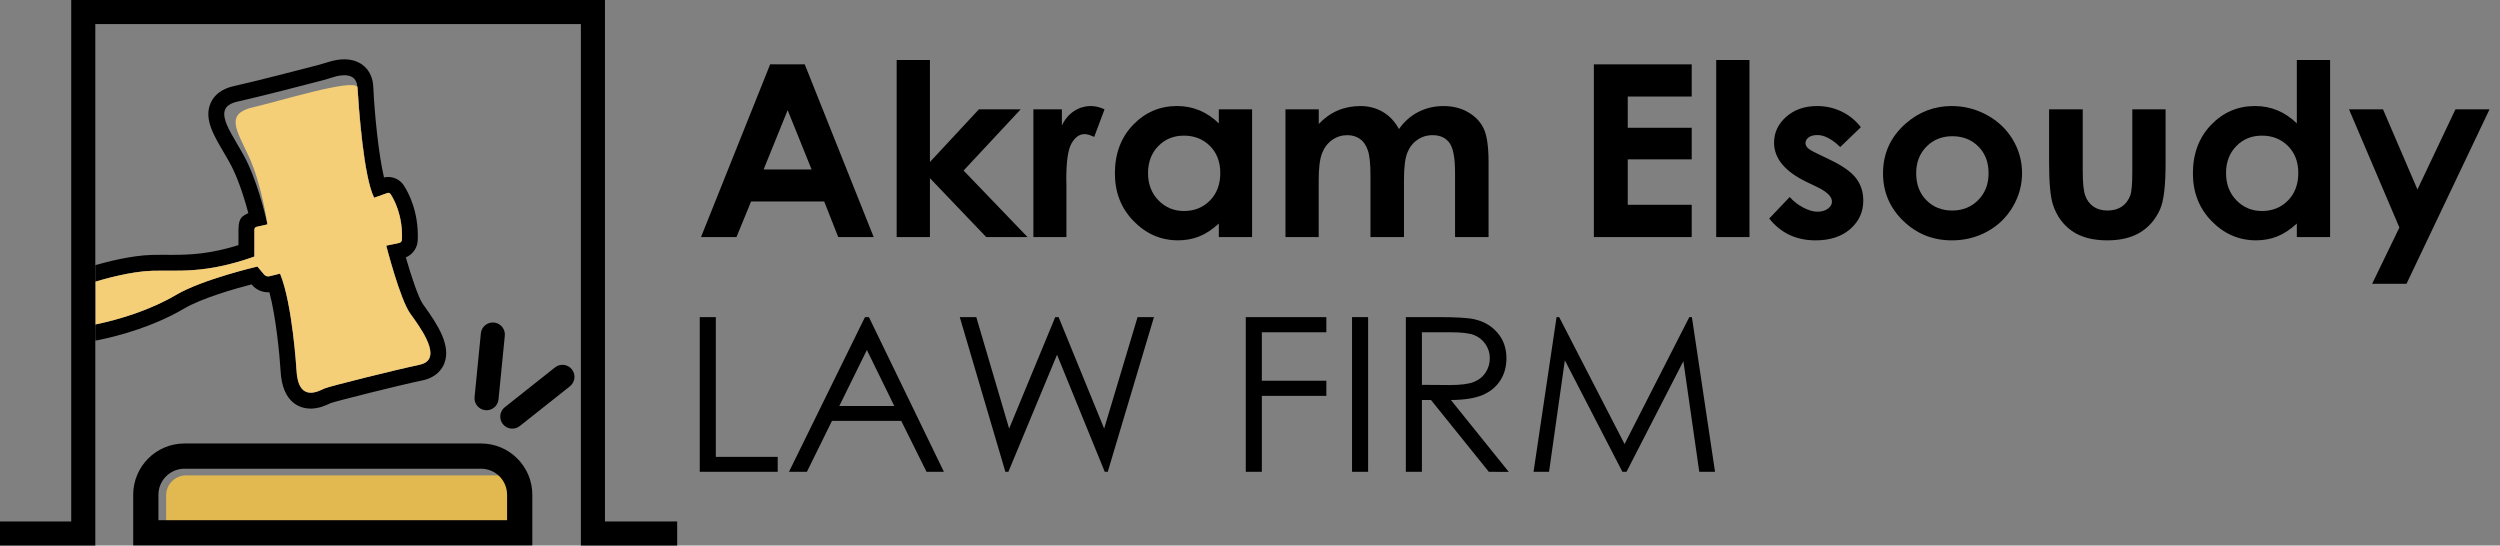 <svg xmlns="http://www.w3.org/2000/svg" xmlns:xlink="http://www.w3.org/1999/xlink" id="Layer_1" x="0px" y="0px" viewBox="0 0 1647.25 359.45" style="enable-background:new 0 0 1647.25 359.45;" xml:space="preserve"><rect x="0" y="0" width="1647.25" height="359.45" fill="#808080" stroke="none"/><style type="text/css">	.st0{fill:none;}	.st1{fill:#F5CE78;}	.st2{fill:#E2B951;}	.st3{fill:#FFFFFF;}</style><g>	<g>		<g>			<g>				<path class="st0" d="M169.56,175.65l4.37,5.22c0.88,1.05,2.27,1.5,3.6,1.18l6.97-1.72c8.22,20.14,10.78,63.05,10.78,63.05      c1.03,22.8,15.2,13.97,18.69,12.53c3.49-1.44,46.21-12.12,62.44-15.54c1.54-0.33,2.79-0.81,3.8-1.43      c-0.99,0.6-2.23,1.07-3.74,1.39c-16.23,3.42-58.95,14.1-62.44,15.54c-3.49,1.44-17.66,10.27-18.69-12.53      c0,0-2.57-42.91-10.78-63.05l-6.97,1.72c-1.33,0.33-2.72-0.13-3.6-1.18l-4.37-5.22c0,0-36.05,8.37-53.5,18.64      c-17.4,10.23-37.48,16.26-53.32,19.55v0.03c15.83-3.3,35.88-9.32,53.26-19.54C133.51,184.02,169.56,175.65,169.56,175.65z"></path>			</g>			<g>				<path class="st0" d="M254.52,161.85c0,0,0.01,0.02,0.01,0.02l8.6-1.8c0.24-0.08,0.47-0.19,0.67-0.33      c-0.19,0.12-0.39,0.22-0.61,0.29L254.52,161.85z"></path>			</g>			<g>				<path class="st0" d="M167.64,151.25c0-0.64,0.33-1.21,0.84-1.55c-0.54,0.33-0.9,0.92-0.9,1.59l-0.02,17.77      c0.02-0.01,0.04-0.01,0.06-0.02L167.64,151.25z"></path>			</g>			<g>				<path class="st0" d="M163.97,103.16c-8.34-17.91-15.92-28.34,3.39-32.66c14.9-3.33,65.72-19.08,68.12-13.16      c-0.74-10.18-11.34-7.97-16.12-6.43c-2.42,0.78-4.85,1.51-7.31,2.16c-11.59,3.03-40.44,10.51-55.64,13.9      c-19.31,4.31-1.51,22.75,6.83,40.65c8.22,17.66,12.83,39.72,12.93,40.23l0.07-0.01C176.24,147.84,172.29,121.03,163.97,103.16z"></path>			</g>			<g>				<path d="M100.17,178.41c17.52-0.49,34.87,2.18,67.39-9.35l0.02-17.77c0-0.66,0.35-1.26,0.9-1.59c0.18-0.12,0.39-0.21,0.62-0.27      l7.08-1.59c-0.11-0.51-4.71-22.57-12.93-40.23c-8.34-17.91-26.14-36.34-6.83-40.65c15.2-3.4,44.05-10.87,55.64-13.9      c2.46-0.64,4.89-1.38,7.31-2.16c4.78-1.53,15.37-3.74,16.12,6.43c0.05,0.12,0.08,0.24,0.09,0.38      c0.86,13.75,4.01,58.61,10.94,72.55l8.75-3.11c0.78-0.28,1.65,0.01,2.1,0.7c2.22,3.39,8.17,14.08,7.49,30.03      c-0.03,0.76-0.44,1.44-1.06,1.85c-0.2,0.14-0.43,0.26-0.67,0.33l-8.6,1.8c0.13,0.53,9.06,35.32,15.78,44.7      c6.15,8.57,19.55,26.54,9.9,32.37c-1,0.62-2.25,1.1-3.8,1.43c-16.23,3.42-58.95,14.1-62.44,15.54      c-3.49,1.44-17.66,10.27-18.69-12.53c0,0-2.57-42.91-10.78-63.05l-6.97,1.72c-1.33,0.33-2.72-0.13-3.6-1.18l-4.37-5.22      c0,0-36.05,8.37-53.5,18.64c-17.38,10.22-37.42,16.24-53.26,19.54v10.56l1.49-0.19l0.4-0.08c14.98-3.1,36.97-9.23,56.66-20.82      c11.76-6.92,33.69-13.14,44.39-15.92l0.17,0.2c2.67,3.19,6.59,5.03,10.76,5.03c0.28,0,0.56-0.01,0.84-0.03      c4.42,16.68,6.74,41.63,7.33,51.35c1.06,22.84,14.25,25.31,19.87,25.31c5.43,0,10.09-2.19,12.59-3.37      c0.21-0.1,0.4-0.19,0.55-0.26c4.63-1.57,44.14-11.53,60.71-15.02c9.36-1.97,12.92-7.85,14.21-11.17      c4.51-11.64-4.15-25.17-13.4-38.03l-0.63-0.88c-3-4.19-7.72-18.3-11.34-30.89c4.53-1.91,7.63-6.29,7.84-11.26      c0.8-18.74-6.16-31.55-9.18-36.19c-2.27-3.47-6.1-5.55-10.25-5.55c-0.94,0-1.88,0.11-2.79,0.32      c-3.55-14.99-6.26-41.77-7.06-59.67c-0.49-11.04-7.99-18.17-19.09-18.17c-3.31,0-6.91,0.62-10.69,1.83      c-2.62,0.84-4.77,1.47-6.76,1.99c-11.61,3.03-40.25,10.45-55.28,13.81c-7.72,1.72-12.9,5.51-15.39,11.25      c-4.42,10.19,1.83,20.82,8.46,32.07c2.34,3.98,4.76,8.09,6.56,11.95c4.44,9.54,7.8,20.67,9.86,28.4      c-3.94,2.09-6.39,2.72-6.5,10.85l-0.01,10.27c-18.83,5.87-31.82,6.41-43.53,6.41c-1.29,0-2.56-0.01-3.82-0.01      c-1.27-0.01-2.52-0.01-3.77-0.01c-2.4,0-4.36,0.02-6.17,0.07c-13.15,0.37-29.07,4.45-37.02,6.72v10.88      C68.34,183.92,86.28,178.8,100.17,178.41z"></path>			</g>			<g>				<path class="st1" d="M100.11,178.45c-13.84,0.38-31.7,5.47-37.31,7.17v28.18c15.84-3.29,35.92-9.32,53.32-19.55      c17.46-10.27,53.5-18.64,53.5-18.64l4.37,5.22c0.88,1.05,2.27,1.5,3.6,1.18l6.97-1.72c8.22,20.14,10.78,63.05,10.78,63.05      c1.03,22.8,15.2,13.97,18.69,12.53c3.49-1.44,46.21-12.12,62.44-15.54c1.51-0.32,2.75-0.79,3.74-1.39      c9.54-5.86-3.83-23.78-9.96-32.33c-6.78-9.45-15.79-44.72-15.79-44.72l0.07-0.01c0,0-0.01-0.02-0.01-0.02l8.67-1.82      c0.22-0.07,0.42-0.17,0.61-0.29c0.58-0.41,0.97-1.07,1-1.81c0.68-15.95-5.28-26.64-7.49-30.03c-0.45-0.69-1.32-0.98-2.1-0.7      l-8.75,3.11c-6.93-13.94-10.32-58.79-10.94-72.55c-0.01-0.14-0.02-0.28-0.03-0.42c-2.4-5.91-53.22,9.84-68.12,13.16      c-19.31,4.31-11.73,14.75-3.39,32.66c8.32,17.87,12.27,44.67,12.27,44.67l-0.07,0.01c0,0.01,0.01,0.02,0.01,0.02l-7.15,1.6      c-0.2,0.05-0.39,0.12-0.56,0.23c-0.51,0.34-0.84,0.91-0.84,1.55l-0.02,17.79c-0.02,0.01-0.04,0.01-0.06,0.02v0.02      C135,180.63,117.65,177.96,100.11,178.45z"></path>			</g>			<g>				<path class="st1" d="M176.18,147.87c0,0,0-0.02-0.01-0.02l-7.08,1.59c-0.23,0.05-0.43,0.14-0.62,0.27      c0.17-0.1,0.36-0.18,0.56-0.23L176.18,147.87z"></path>			</g>			<g>				<path class="st1" d="M246.45,130.31l8.75-3.11c0.78-0.28,1.65,0.01,2.1,0.7c2.22,3.39,8.17,14.08,7.49,30.03      c-0.03,0.74-0.42,1.4-1,1.81c0.62-0.41,1.03-1.09,1.06-1.85c0.68-15.95-5.28-26.64-7.49-30.03c-0.45-0.69-1.32-0.98-2.1-0.7      l-8.75,3.11c-6.93-13.94-10.08-58.81-10.94-72.55c-0.01-0.14-0.04-0.26-0.09-0.38c0.01,0.14,0.03,0.27,0.03,0.42      C236.13,71.52,239.52,116.37,246.45,130.31z"></path>			</g>			<g>				<path class="st1" d="M100.11,178.45c17.54-0.49,34.89,2.18,67.45-9.37v-0.02c-32.52,11.53-49.86,8.86-67.39,9.35      c-13.89,0.39-31.83,5.51-37.37,7.19v0.02C68.41,183.93,86.27,178.84,100.11,178.45z"></path>			</g>			<g>				<path class="st1" d="M270.25,206.62c6.13,8.55,19.5,26.46,9.96,32.33c9.66-5.83-3.75-23.8-9.9-32.37      c-6.73-9.38-15.65-44.17-15.78-44.7l-0.07,0.01C254.46,161.89,263.47,197.17,270.25,206.62z"></path>			</g>			<g>				<path d="M62.64,213.84l-4.29,0.54l1.84-31.21L60.14,183l-1.85,31.42l4.29-0.54c0.07-0.02,0.15-0.03,0.22-0.05v-0.03      C62.75,213.82,62.69,213.83,62.64,213.84z"></path>			</g>			<g>				<path d="M398.61,343.58V15.87V0.95V0H46.93v0.95v14.92v327.72H0v15.87h62.8v-15.87V224.39v-10.56c0,0-0.01,0-0.01,0      c0-0.01,0.01-0.03,0.01-0.03v-28.18c-0.03,0.01-0.06,0-0.09,0.01c0.03-0.01,0.06-0.02,0.09-0.03v-10.88V15.87h319.94v327.72      v9.03v6.83h63.46v-15.87H398.61z"></path>			</g>			<g>				<path d="M62.8,185.63v-0.02c-1.1,0.33-1.72,0.53-1.72,0.53l-0.88-3.18l-0.01,0.21l0.84,3.01      C61.02,186.18,61.67,185.97,62.8,185.63z"></path>			</g>		</g>		<g>			<path d="M319.8,270.27L319.8,270.27c-4.36-0.43-7.55-4.31-7.11-8.67l4.15-41.97c0.43-4.36,4.32-7.54,8.67-7.11h0     c4.36,0.43,7.54,4.31,7.11,8.67l-4.15,41.97C328.05,267.51,324.16,270.7,319.8,270.27"></path>		</g>		<g>			<path d="M331.34,279.43L331.34,279.43c-2.72-3.43-2.15-8.42,1.29-11.14l33.05-26.2c3.43-2.72,8.42-2.14,11.14,1.29l0,0     c2.72,3.43,2.14,8.42-1.29,11.14l-33.05,26.2C339.05,283.44,334.06,282.87,331.34,279.43"></path>		</g>	</g></g><g>	<path class="st2" d="M339.2,347.15H109.47v-20.75c0-7.27,5.9-13.17,13.17-13.17H339.2V347.15z"></path></g><g>	<path d="M316.96,292.21H121.55c-18.65,0-33.78,15.12-33.78,33.78v33.39h262.97v-33.39C350.73,307.33,335.61,292.21,316.96,292.21z    M334.11,342.76H104.39v-16.77c0-9.46,7.7-17.16,17.16-17.16h195.41c9.46,0,17.16,7.7,17.16,17.16V342.76z"></path></g><g>	<path d="M507.45,42.41h22.8l45.42,113.79h-23.36l-9.24-23.44h-48.19l-9.61,23.44H461.9L507.45,42.41z M518.99,72.58l-15.84,39.06   h31.6L518.99,72.58z"></path>	<path d="M590.81,39.55h21.92v67.19L645,72.04h27.53l-37.63,40.34l42.13,43.82h-27.21l-37.09-38.79v38.79h-21.92V39.55z"></path>	<path d="M680.89,72.04h18.79v10.6c2.03-4.18,4.74-7.35,8.11-9.51c3.37-2.17,7.07-3.25,11.08-3.25c2.84,0,5.81,0.72,8.91,2.17   l-6.82,18.18c-2.57-1.24-4.68-1.86-6.34-1.86c-3.37,0-6.22,2.01-8.55,6.03c-2.33,4.02-3.49,11.91-3.49,23.67l0.08,4.1v34.04h-21.76   V72.04z"></path>	<path d="M803.08,72.04H825v84.16h-21.92v-8.9c-4.28,3.92-8.57,6.74-12.87,8.47c-4.3,1.73-8.97,2.59-13.99,2.59   c-11.28,0-21.04-4.22-29.27-12.65c-8.23-8.43-12.35-18.91-12.35-31.45c0-12.99,3.98-23.64,11.95-31.95   c7.97-8.3,17.64-12.45,29.03-12.45c5.24,0,10.16,0.95,14.75,2.86c4.6,1.91,8.85,4.77,12.75,8.59V72.04z M780.04,89.37   c-6.78,0-12.4,2.31-16.88,6.92c-4.48,4.62-6.72,10.53-6.72,17.75c0,7.27,2.28,13.25,6.84,17.95c4.56,4.69,10.18,7.04,16.84,7.04   c6.88,0,12.59-2.31,17.12-6.92c4.53-4.61,6.8-10.66,6.8-18.14c0-7.32-2.27-13.25-6.8-17.79C792.71,91.64,786.98,89.37,780.04,89.37   z"></path>	<path d="M847,72.04h21.92v9.67c3.75-3.97,7.91-6.93,12.49-8.89c4.58-1.96,9.57-2.94,14.98-2.94c5.46,0,10.39,1.29,14.78,3.87   c4.39,2.58,7.93,6.34,10.6,11.29c3.48-4.95,7.75-8.72,12.81-11.29c5.06-2.58,10.59-3.87,16.59-3.87c6.21,0,11.68,1.39,16.39,4.18   c4.71,2.79,8.1,6.42,10.16,10.91c2.06,4.49,3.09,11.78,3.09,21.89v49.35h-22.08v-42.7c0-9.54-1.23-16-3.69-19.38   c-2.46-3.38-6.16-5.07-11.08-5.07c-3.75,0-7.11,1.03-10.08,3.09c-2.97,2.06-5.18,4.91-6.62,8.55c-1.44,3.64-2.17,9.48-2.17,17.52   v37.98h-22.08v-40.77c0-7.53-0.58-12.98-1.73-16.36c-1.15-3.38-2.88-5.89-5.19-7.54c-2.31-1.65-5.1-2.47-8.37-2.47   c-3.65,0-6.96,1.04-9.94,3.13c-2.98,2.09-5.2,5.02-6.68,8.78c-1.47,3.76-2.21,9.69-2.21,17.79v37.44H847V72.04z"></path>	<path d="M1050.2,42.41h64.47v21.2h-42.15v20.58h42.15v20.81h-42.15v29.94h42.15v21.27h-64.47V42.41z"></path>	<path d="M1130.81,39.55h21.92V156.2h-21.92V39.55z"></path>	<path d="M1226.11,83.8l-13.57,13.07c-5.51-5.26-10.52-7.89-15.01-7.89c-2.46,0-4.39,0.5-5.78,1.51c-1.39,1.01-2.09,2.26-2.09,3.75   c0,1.14,0.44,2.18,1.33,3.13c0.88,0.96,3.06,2.26,6.54,3.91l8.03,3.87c8.46,4.02,14.26,8.12,17.42,12.3   c3.16,4.18,4.74,9.08,4.74,14.7c0,7.48-2.85,13.72-8.55,18.72c-5.7,5-13.34,7.5-22.92,7.5c-12.74,0-22.91-4.8-30.51-14.39   l13.49-14.16c2.57,2.89,5.58,5.22,9.03,7s6.52,2.67,9.19,2.67c2.89,0,5.22-0.67,6.98-2.01c1.77-1.34,2.65-2.89,2.65-4.64   c0-3.25-3.19-6.42-9.56-9.51l-7.39-3.56c-14.13-6.86-21.2-15.44-21.2-25.76c0-6.65,2.66-12.34,7.99-17.06   c5.32-4.72,12.14-7.08,20.43-7.08c5.67,0,11.01,1.2,16.02,3.6C1218.39,75.87,1222.63,79.31,1226.11,83.8z"></path>	<path d="M1286.01,69.87c8.24,0,15.99,1.99,23.24,5.96c7.25,3.97,12.91,9.36,16.98,16.17c4.07,6.81,6.1,14.16,6.1,22.05   c0,7.94-2.05,15.37-6.14,22.28c-4.09,6.91-9.67,12.31-16.74,16.21c-7.07,3.89-14.85,5.84-23.36,5.84   c-12.52,0-23.22-4.29-32.07-12.88c-8.86-8.59-13.29-19.02-13.29-31.29c0-13.15,5-24.11,15.01-32.88   C1264.51,73.69,1274.6,69.87,1286.01,69.87z M1286.37,89.76c-6.81,0-12.48,2.28-17.01,6.84c-4.53,4.56-6.79,10.41-6.79,17.52   c0,7.32,2.24,13.25,6.72,17.79c4.48,4.54,10.15,6.81,17.01,6.81c6.86,0,12.57-2.29,17.13-6.88c4.56-4.59,6.84-10.49,6.84-17.71   c0-7.22-2.24-13.08-6.72-17.6C1299.06,92.01,1293.34,89.76,1286.37,89.76z"></path>	<path d="M1350.15,72.04h22.16v40.53c0,7.89,0.56,13.37,1.69,16.44c1.13,3.07,2.94,5.45,5.43,7.16c2.49,1.7,5.56,2.55,9.21,2.55   c3.65,0,6.75-0.84,9.3-2.51c2.55-1.68,4.44-4.14,5.67-7.39c0.91-2.42,1.37-7.61,1.37-15.55V72.04h21.92v35.66   c0,14.7-1.21,24.75-3.61,30.17c-2.94,6.6-7.28,11.67-13.01,15.2c-5.73,3.53-13.01,5.3-21.84,5.3c-9.58,0-17.33-2.06-23.24-6.19   s-10.07-9.88-12.48-17.25c-1.71-5.11-2.57-14.39-2.57-27.85V72.04z"></path>	<path d="M1513.38,39.55h21.92V156.2h-21.92v-8.9c-4.28,3.92-8.57,6.74-12.87,8.47c-4.3,1.73-8.97,2.59-13.99,2.59   c-11.28,0-21.04-4.22-29.27-12.65s-12.35-18.91-12.35-31.45c0-12.99,3.98-23.64,11.95-31.95c7.97-8.3,17.64-12.45,29.03-12.45   c5.24,0,10.16,0.95,14.75,2.86c4.6,1.91,8.85,4.77,12.75,8.59V39.55z M1490.34,89.37c-6.78,0-12.4,2.31-16.88,6.92   c-4.48,4.62-6.72,10.53-6.72,17.75c0,7.27,2.28,13.25,6.84,17.95c4.56,4.69,10.18,7.04,16.84,7.04c6.88,0,12.59-2.31,17.12-6.92   c4.53-4.61,6.8-10.66,6.8-18.14c0-7.32-2.27-13.25-6.8-17.79C1503,91.64,1497.27,89.37,1490.34,89.37z"></path>	<path d="M1547.76,72.04h22.4l22.69,52.81l25.04-52.81h22.46l-54.71,114.95H1563l17.96-37.07L1547.76,72.04z"></path></g><g>	<path d="M461.07,208.94h10.59v92.09h40.77v9.84h-51.36V208.94z"></path>	<path d="M572.52,208.94l49.42,101.93H610.5l-16.67-33.54h-45.65l-16.51,33.54h-11.81l50.07-101.93H572.52z M571.18,230.6   l-18.16,36.9h36.23L571.18,230.6z"></path>	<path d="M632.39,208.94h10.88l21.65,73.45l30.38-73.45h2.2l30.03,73.45l22.02-73.45h10.8l-30.45,101.93h-1.97l-31.45-77.12   l-32.06,77.12h-1.98L632.39,208.94z"></path>	<path d="M820.84,208.94h53.09v9.98h-42.5v31.94h42.5v9.98h-42.5v50.03h-10.59V208.94z"></path>	<path d="M890.86,208.94h10.59v101.93h-10.59V208.94z"></path>	<path d="M926.31,208.94h21.11c11.77,0,19.74,0.46,23.92,1.39c6.29,1.39,11.41,4.36,15.34,8.92c3.94,4.56,5.91,10.16,5.91,16.83   c0,5.55-1.36,10.43-4.07,14.64c-2.71,4.21-6.59,7.39-11.64,9.54c-5.04,2.15-12.01,3.25-20.89,3.3l38.11,47.33H981l-38.11-47.33   h-5.99v47.33h-10.59V208.94z M936.9,218.92v34.65l18.26,0.14c7.07,0,12.3-0.65,15.69-1.94c3.39-1.29,6.04-3.36,7.94-6.2   c1.9-2.84,2.85-6.02,2.85-9.53c0-3.42-0.96-6.52-2.89-9.32c-1.92-2.79-4.45-4.79-7.58-5.99c-3.13-1.2-8.32-1.8-15.58-1.8H936.9z"></path>	<path d="M1010.45,310.87l15.17-101.93h1.72l43.08,83.64l42.67-83.64h1.7l15.25,101.93h-10.39l-10.47-72.9l-37.47,72.9h-2.71   l-37.92-73.45l-10.41,73.45H1010.45z"></path></g><g>	<g>		<g>			<g>				<path class="st3" d="M170.17,624.06l4.37,5.22c0.88,1.05,2.27,1.5,3.6,1.17l6.97-1.72c8.21,20.14,10.78,63.03,10.78,63.03      c1.03,22.79,15.19,13.96,18.68,12.52c3.49-1.44,46.19-12.11,62.41-15.53c1.54-0.33,2.79-0.81,3.8-1.43      c-0.99,0.6-2.22,1.07-3.74,1.39c-16.22,3.42-58.92,14.1-62.41,15.53c-3.49,1.44-17.66,10.27-18.68-12.52      c0,0-2.57-42.89-10.78-63.03l-6.97,1.72c-1.32,0.33-2.72-0.13-3.6-1.17l-4.37-5.22c0,0-36.03,8.37-53.48,18.63      c-17.39,10.23-37.46,16.25-53.29,19.55v0.03c15.82-3.29,35.86-9.32,53.23-19.53C134.14,632.42,170.17,624.06,170.17,624.06z"></path>			</g>			<g>				<path class="st3" d="M255.1,610.26c0,0,0.01,0.02,0.01,0.02l8.6-1.8c0.24-0.08,0.47-0.19,0.67-0.33      c-0.19,0.12-0.39,0.22-0.61,0.29L255.1,610.26z"></path>			</g>			<g>				<path class="st3" d="M168.25,599.67c0-0.64,0.33-1.21,0.84-1.55c-0.54,0.33-0.9,0.92-0.9,1.59l-0.02,17.77      c0.02-0.01,0.04-0.01,0.06-0.02L168.25,599.67z"></path>			</g>			<g>				<path class="st3" d="M164.59,551.6c-8.33-17.9-15.91-28.33,3.39-32.64c14.9-3.33,65.69-19.07,68.09-13.16      c-0.74-10.17-11.33-7.97-16.11-6.43c-2.42,0.78-4.85,1.51-7.31,2.15c-11.58,3.03-40.42,10.5-55.62,13.9      c-19.3,4.31-1.51,22.74,6.83,40.64c8.22,17.66,12.82,39.71,12.93,40.22l0.07-0.01C176.85,596.25,172.9,569.46,164.59,551.6z"></path>			</g>			<g>				<path class="st3" d="M100.81,626.82c17.52-0.49,34.86,2.18,67.36-9.35l0.02-17.77c0-0.66,0.35-1.26,0.9-1.59      c0.18-0.12,0.39-0.21,0.62-0.27l7.08-1.58c-0.11-0.51-4.71-22.56-12.93-40.22c-8.33-17.9-26.13-36.33-6.83-40.64      c15.19-3.39,44.04-10.87,55.62-13.9c2.46-0.64,4.89-1.38,7.31-2.15c4.78-1.53,15.37-3.74,16.11,6.43      c0.05,0.12,0.08,0.24,0.09,0.38c0.86,13.74,4,58.59,10.93,72.52l8.75-3.11c0.78-0.28,1.65,0.01,2.1,0.7      c2.21,3.39,8.17,14.07,7.49,30.02c-0.03,0.76-0.44,1.44-1.06,1.85c-0.2,0.14-0.43,0.26-0.67,0.33l-8.6,1.8      c0.13,0.53,9.05,35.31,15.78,44.68c6.14,8.56,19.55,26.53,9.89,32.35c-1,0.62-2.25,1.1-3.8,1.43      c-16.22,3.42-58.92,14.1-62.41,15.53c-3.49,1.44-17.66,10.27-18.68-12.52c0,0-2.57-42.89-10.78-63.03l-6.97,1.72      c-1.32,0.33-2.72-0.13-3.6-1.17l-4.37-5.22c0,0-36.03,8.37-53.48,18.63c-17.37,10.22-37.41,16.24-53.23,19.53v10.55l1.49-0.19      l0.4-0.08c14.97-3.1,36.95-9.23,56.64-20.81c11.76-6.92,33.68-13.13,44.37-15.91l0.17,0.2c2.67,3.19,6.59,5.02,10.75,5.02      c0.28,0,0.56-0.01,0.84-0.03c4.42,16.67,6.74,41.62,7.33,51.33c1.06,22.83,14.24,25.3,19.86,25.3c5.42,0,10.08-2.19,12.59-3.37      c0.21-0.1,0.4-0.19,0.55-0.26c4.62-1.57,44.12-11.52,60.69-15.01c9.35-1.97,12.91-7.84,14.2-11.16      c4.51-11.63-4.14-25.16-13.39-38.01l-0.63-0.88c-3-4.18-7.72-18.29-11.34-30.88c4.53-1.91,7.62-6.29,7.84-11.25      c0.8-18.74-6.16-31.54-9.18-36.17c-2.27-3.47-6.1-5.54-10.24-5.54c-0.94,0-1.88,0.11-2.79,0.32      c-3.55-14.99-6.26-41.75-7.06-59.65c-0.49-11.03-7.99-18.16-19.08-18.16c-3.31,0-6.9,0.62-10.69,1.83      c-2.62,0.84-4.77,1.47-6.76,1.99c-11.61,3.03-40.23,10.45-55.25,13.81c-7.72,1.72-12.89,5.51-15.38,11.25      c-4.42,10.19,1.83,20.81,8.45,32.05c2.34,3.98,4.76,8.09,6.56,11.95c4.44,9.54,7.8,20.66,9.85,28.38      c-3.94,2.09-6.39,2.72-6.5,10.85l-0.01,10.27c-18.82,5.86-31.8,6.4-43.52,6.4c-1.29,0-2.56-0.01-3.82-0.01      c-1.27-0.01-2.52-0.01-3.77-0.01c-2.4,0-4.36,0.02-6.16,0.07c-13.14,0.37-29.06,4.45-37.01,6.72v10.87      C69,632.32,86.92,627.2,100.81,626.82z"></path>			</g>			<g>				<path class="st3" d="M176.79,596.29c0,0,0-0.02-0.01-0.02l-7.08,1.58c-0.23,0.05-0.43,0.14-0.62,0.27      c0.17-0.1,0.36-0.18,0.56-0.23L176.79,596.29z"></path>			</g>			<g>				<path class="st3" d="M247.03,578.74l8.75-3.11c0.78-0.28,1.65,0.01,2.1,0.7c2.21,3.39,8.17,14.07,7.49,30.02      c-0.03,0.74-0.42,1.4-1,1.81c0.62-0.41,1.03-1.09,1.06-1.85c0.68-15.94-5.28-26.63-7.49-30.02c-0.45-0.69-1.32-0.98-2.1-0.7      l-8.75,3.11c-6.93-13.94-10.08-58.78-10.93-72.52c-0.01-0.14-0.04-0.26-0.09-0.38c0.01,0.14,0.03,0.27,0.03,0.42      C236.71,519.97,240.1,564.8,247.03,578.74z"></path>			</g>			<g>				<path class="st3" d="M100.75,626.85c17.53-0.49,34.88,2.18,67.42-9.37v-0.02c-32.5,11.52-49.84,8.86-67.36,9.35      c-13.88,0.39-31.81,5.51-37.36,7.19v0.02C69.06,632.33,86.91,627.24,100.75,626.85z"></path>			</g>			<g>				<path class="st3" d="M270.82,655.01c6.13,8.55,19.49,26.45,9.95,32.31c9.65-5.82-3.75-23.79-9.89-32.35      c-6.72-9.37-15.64-44.15-15.78-44.68l-0.07,0.01C255.04,610.3,264.04,645.56,270.82,655.01z"></path>			</g>			<g>				<path class="st3" d="M63.29,662.23L59,662.77l1.84-31.2l-0.05-0.17l-1.85,31.41l4.29-0.54c0.07-0.02,0.15-0.03,0.22-0.05v-0.03      C63.4,662.21,63.34,662.22,63.29,662.23z"></path>			</g>			<g>				<path class="st3" d="M399.12,791.92V464.34v-14.91v-0.95H47.59v0.95v14.91v327.58H0.68v15.86h62.77v-15.86V672.77v-10.55      c0,0-0.01,0-0.01,0c0-0.01,0.01-0.03,0.01-0.03v-28.17c-0.03,0.01-0.06,0-0.09,0.01c0.03-0.01,0.06-0.02,0.09-0.03v-10.87      V464.34h319.81v327.58v9.03v6.83h63.43v-15.86H399.12z"></path>			</g>			<g>				<path class="st3" d="M63.45,634.03v-0.02c-1.1,0.33-1.72,0.53-1.72,0.53l-0.88-3.18l-0.01,0.21l0.84,3.01      C61.67,634.58,62.32,634.37,63.45,634.03z"></path>			</g>		</g>		<g>			<path class="st3" d="M320.35,718.63L320.35,718.63c-4.36-0.43-7.54-4.31-7.11-8.67l4.14-41.95c0.43-4.36,4.31-7.54,8.67-7.11h0     c4.36,0.43,7.54,4.31,7.11,8.67l-4.14,41.95C328.59,715.88,324.71,719.06,320.35,718.63"></path>		</g>		<g>			<path class="st3" d="M331.88,727.8L331.88,727.8c-2.72-3.43-2.14-8.42,1.29-11.14l33.04-26.19c3.43-2.72,8.42-2.14,11.14,1.29     l0,0c2.72,3.43,2.14,8.42-1.29,11.14l-33.04,26.19C339.59,731.8,334.6,731.23,331.88,727.8"></path>		</g>	</g></g><g>	<path class="st3" d="M317.51,740.57H122.17c-18.65,0-33.76,15.12-33.76,33.76v33.37h262.86v-33.37   C351.27,755.68,336.15,740.57,317.51,740.57z M334.65,791.09H105.02v-16.76c0-9.46,7.69-17.15,17.15-17.15h195.33   c9.46,0,17.15,7.69,17.15,17.15V791.09z"></path></g><g>	<path class="st3" d="M507.92,490.87h22.79l45.4,113.74h-23.35l-9.24-23.43h-48.17l-9.6,23.43h-23.35L507.92,490.87z M519.45,521.03   l-15.84,39.05h31.58L519.45,521.03z"></path>	<path class="st3" d="M591.24,488.01h21.91v67.16l32.26-34.68h27.51l-37.61,40.32l42.11,43.81h-27.2l-37.08-38.77v38.77h-21.91   V488.01z"></path>	<path class="st3" d="M681.28,520.49h18.78v10.59c2.03-4.18,4.74-7.35,8.11-9.51c3.37-2.17,7.06-3.25,11.07-3.25   c2.84,0,5.8,0.72,8.91,2.17l-6.82,18.17c-2.57-1.24-4.68-1.85-6.34-1.85c-3.37,0-6.22,2.01-8.55,6.03   c-2.33,4.02-3.49,11.91-3.49,23.66l0.08,4.1v34.02h-21.75V520.49z"></path>	<path class="st3" d="M803.43,520.49h21.91v84.13h-21.91v-8.89c-4.28,3.92-8.56,6.74-12.87,8.47c-4.3,1.73-8.96,2.59-13.99,2.59   c-11.28,0-21.03-4.21-29.26-12.64c-8.23-8.43-12.34-18.9-12.34-31.43c0-12.99,3.98-23.63,11.94-31.93   c7.96-8.3,17.63-12.45,29.02-12.45c5.24,0,10.15,0.95,14.75,2.86c4.6,1.91,8.84,4.77,12.75,8.58V520.49z M780.4,537.81   c-6.77,0-12.4,2.31-16.88,6.92c-4.48,4.61-6.72,10.53-6.72,17.75c0,7.27,2.28,13.25,6.84,17.94c4.56,4.69,10.17,7.04,16.84,7.04   c6.88,0,12.59-2.31,17.12-6.92c4.53-4.61,6.8-10.66,6.8-18.13c0-7.32-2.27-13.25-6.8-17.78   C793.06,540.08,787.33,537.81,780.4,537.81z"></path>	<path class="st3" d="M847.33,520.49h21.91v9.66c3.75-3.97,7.91-6.93,12.49-8.89c4.58-1.96,9.57-2.94,14.98-2.94   c5.46,0,10.39,1.29,14.78,3.87c4.39,2.58,7.92,6.34,10.6,11.29c3.48-4.95,7.75-8.71,12.81-11.29c5.06-2.58,10.59-3.87,16.58-3.87   c6.21,0,11.67,1.39,16.38,4.18c4.71,2.78,8.1,6.42,10.16,10.9c2.06,4.49,3.09,11.78,3.09,21.88v49.33h-22.07v-42.68   c0-9.54-1.23-15.99-3.69-19.37c-2.46-3.38-6.15-5.06-11.07-5.06c-3.75,0-7.1,1.03-10.07,3.09s-5.18,4.91-6.62,8.54   c-1.44,3.64-2.17,9.47-2.17,17.51v37.96h-22.07v-40.75c0-7.53-0.58-12.98-1.73-16.35c-1.15-3.38-2.88-5.89-5.19-7.54   c-2.31-1.65-5.09-2.47-8.37-2.47c-3.65,0-6.96,1.04-9.93,3.13c-2.98,2.09-5.2,5.02-6.68,8.78c-1.47,3.76-2.21,9.69-2.21,17.78   v37.42h-21.91V520.49z"></path>	<path class="st3" d="M1050.45,490.87h64.44v21.19h-42.13v20.57h42.13v20.8h-42.13v29.92h42.13v21.26h-64.44V490.87z"></path>	<path class="st3" d="M1131.02,488.01h21.91v116.6h-21.91V488.01z"></path>	<path class="st3" d="M1226.28,532.24l-13.56,13.07c-5.51-5.26-10.51-7.89-15.01-7.89c-2.46,0-4.39,0.5-5.78,1.51   c-1.39,1.01-2.09,2.26-2.09,3.75c0,1.14,0.44,2.18,1.32,3.13c0.88,0.96,3.06,2.26,6.54,3.91l8.03,3.87   c8.45,4.02,14.26,8.12,17.42,12.29c3.16,4.18,4.73,9.07,4.73,14.69c0,7.47-2.85,13.71-8.55,18.71c-5.7,5-13.34,7.5-22.91,7.5   c-12.73,0-22.9-4.79-30.5-14.38l13.48-14.15c2.57,2.89,5.58,5.22,9.03,7c3.45,1.78,6.51,2.67,9.19,2.67c2.89,0,5.22-0.67,6.98-2.01   c1.77-1.34,2.65-2.89,2.65-4.64c0-3.25-3.18-6.42-9.55-9.51l-7.38-3.56c-14.12-6.85-21.19-15.44-21.19-25.75   c0-6.65,2.66-12.33,7.98-17.05c5.32-4.72,12.13-7.07,20.42-7.07c5.67,0,11.01,1.2,16.01,3.6S1222.8,527.76,1226.28,532.24z"></path>	<path class="st3" d="M1286.15,518.32c8.24,0,15.98,1.99,23.23,5.95c7.25,3.97,12.91,9.36,16.97,16.16s6.1,14.15,6.1,22.04   c0,7.94-2.05,15.36-6.14,22.27c-4.09,6.91-9.67,12.31-16.73,16.2c-7.06,3.89-14.85,5.84-23.35,5.84   c-12.52,0-23.21-4.29-32.06-12.87c-8.86-8.58-13.28-19.01-13.28-31.28c0-13.15,5-24.1,15.01-32.86   C1264.67,522.14,1274.76,518.32,1286.15,518.32z M1286.51,538.2c-6.81,0-12.47,2.28-17,6.84c-4.53,4.56-6.79,10.4-6.79,17.51   c0,7.32,2.24,13.25,6.71,17.78c4.47,4.54,10.14,6.8,17,6.8c6.86,0,12.57-2.29,17.12-6.88c4.55-4.59,6.83-10.49,6.83-17.71   c0-7.22-2.24-13.08-6.71-17.59C1299.2,540.45,1293.48,538.2,1286.51,538.2z"></path>	<path class="st3" d="M1350.27,520.49h22.15V561c0,7.89,0.56,13.37,1.69,16.43c1.13,3.07,2.94,5.45,5.43,7.15   c2.49,1.7,5.56,2.55,9.21,2.55c3.65,0,6.74-0.84,9.29-2.51c2.55-1.67,4.44-4.14,5.67-7.38c0.91-2.42,1.37-7.6,1.37-15.54v-41.21   H1427v35.65c0,14.69-1.2,24.74-3.61,30.16c-2.94,6.6-7.28,11.66-13,15.19c-5.73,3.53-13,5.3-21.83,5.3   c-9.58,0-17.32-2.06-23.23-6.19c-5.91-4.12-10.07-9.87-12.48-17.24c-1.71-5.1-2.57-14.38-2.57-27.84V520.49z"></path>	<path class="st3" d="M1513.43,488.01h21.91v116.6h-21.91v-8.89c-4.28,3.92-8.56,6.74-12.87,8.47c-4.3,1.73-8.96,2.59-13.99,2.59   c-11.28,0-21.03-4.21-29.26-12.64c-8.23-8.43-12.34-18.9-12.34-31.43c0-12.99,3.98-23.63,11.94-31.93   c7.96-8.3,17.63-12.45,29.02-12.45c5.24,0,10.15,0.95,14.75,2.86c4.6,1.91,8.84,4.77,12.75,8.58V488.01z M1490.4,537.81   c-6.77,0-12.4,2.31-16.88,6.92c-4.48,4.61-6.72,10.53-6.72,17.75c0,7.27,2.28,13.25,6.84,17.94c4.56,4.69,10.17,7.04,16.84,7.04   c6.88,0,12.58-2.31,17.12-6.92c4.53-4.61,6.8-10.66,6.8-18.13c0-7.32-2.27-13.25-6.8-17.78   C1503.06,540.08,1497.33,537.81,1490.4,537.81z"></path>	<path class="st3" d="M1547.8,520.49h22.39l22.68,52.79l25.03-52.79h22.45l-54.68,114.9h-22.63l17.95-37.05L1547.8,520.49z"></path></g><g>	<path class="st3" d="M461.56,657.33h10.59v92.05h40.76v9.84h-51.34V657.33z"></path>	<path class="st3" d="M572.96,657.33l49.4,101.89h-11.43l-16.66-33.52h-45.63l-16.5,33.52h-11.81l50.05-101.89H572.96z    M571.63,678.98l-18.15,36.88h36.21L571.63,678.98z"></path>	<path class="st3" d="M632.8,657.33h10.87l21.64,73.42l30.37-73.42h2.2l30.01,73.42l22.01-73.42h10.79l-30.44,101.89h-1.97   l-31.43-77.09l-32.04,77.09h-1.98L632.8,657.33z"></path>	<path class="st3" d="M821.18,657.33h53.07v9.98h-42.49v31.93h42.49v9.98h-42.49v50.01h-10.58V657.33z"></path>	<path class="st3" d="M891.17,657.33h10.58v101.89h-10.58V657.33z"></path>	<path class="st3" d="M926.6,657.33h21.1c11.76,0,19.73,0.46,23.91,1.39c6.29,1.39,11.4,4.36,15.34,8.91   c3.94,4.55,5.91,10.16,5.91,16.82c0,5.55-1.36,10.43-4.07,14.63c-2.71,4.21-6.59,7.39-11.63,9.54c-5.04,2.15-12,3.25-20.88,3.29   l38.09,47.31h-13.1l-38.1-47.31h-5.98v47.31H926.6V657.33z M937.19,667.31v34.63l18.25,0.14c7.07,0,12.3-0.64,15.69-1.94   c3.39-1.29,6.04-3.36,7.93-6.2c1.9-2.84,2.85-6.01,2.85-9.52c0-3.42-0.96-6.52-2.89-9.32c-1.92-2.79-4.45-4.79-7.57-5.99   c-3.12-1.2-8.32-1.8-15.58-1.8H937.19z"></path>	<path class="st3" d="M1010.71,759.22l15.17-101.89h1.72l43.06,83.6l42.65-83.6h1.7l15.24,101.89h-10.38l-10.47-72.87l-37.45,72.87   h-2.71l-37.9-73.42l-10.41,73.42H1010.71z"></path></g></svg>